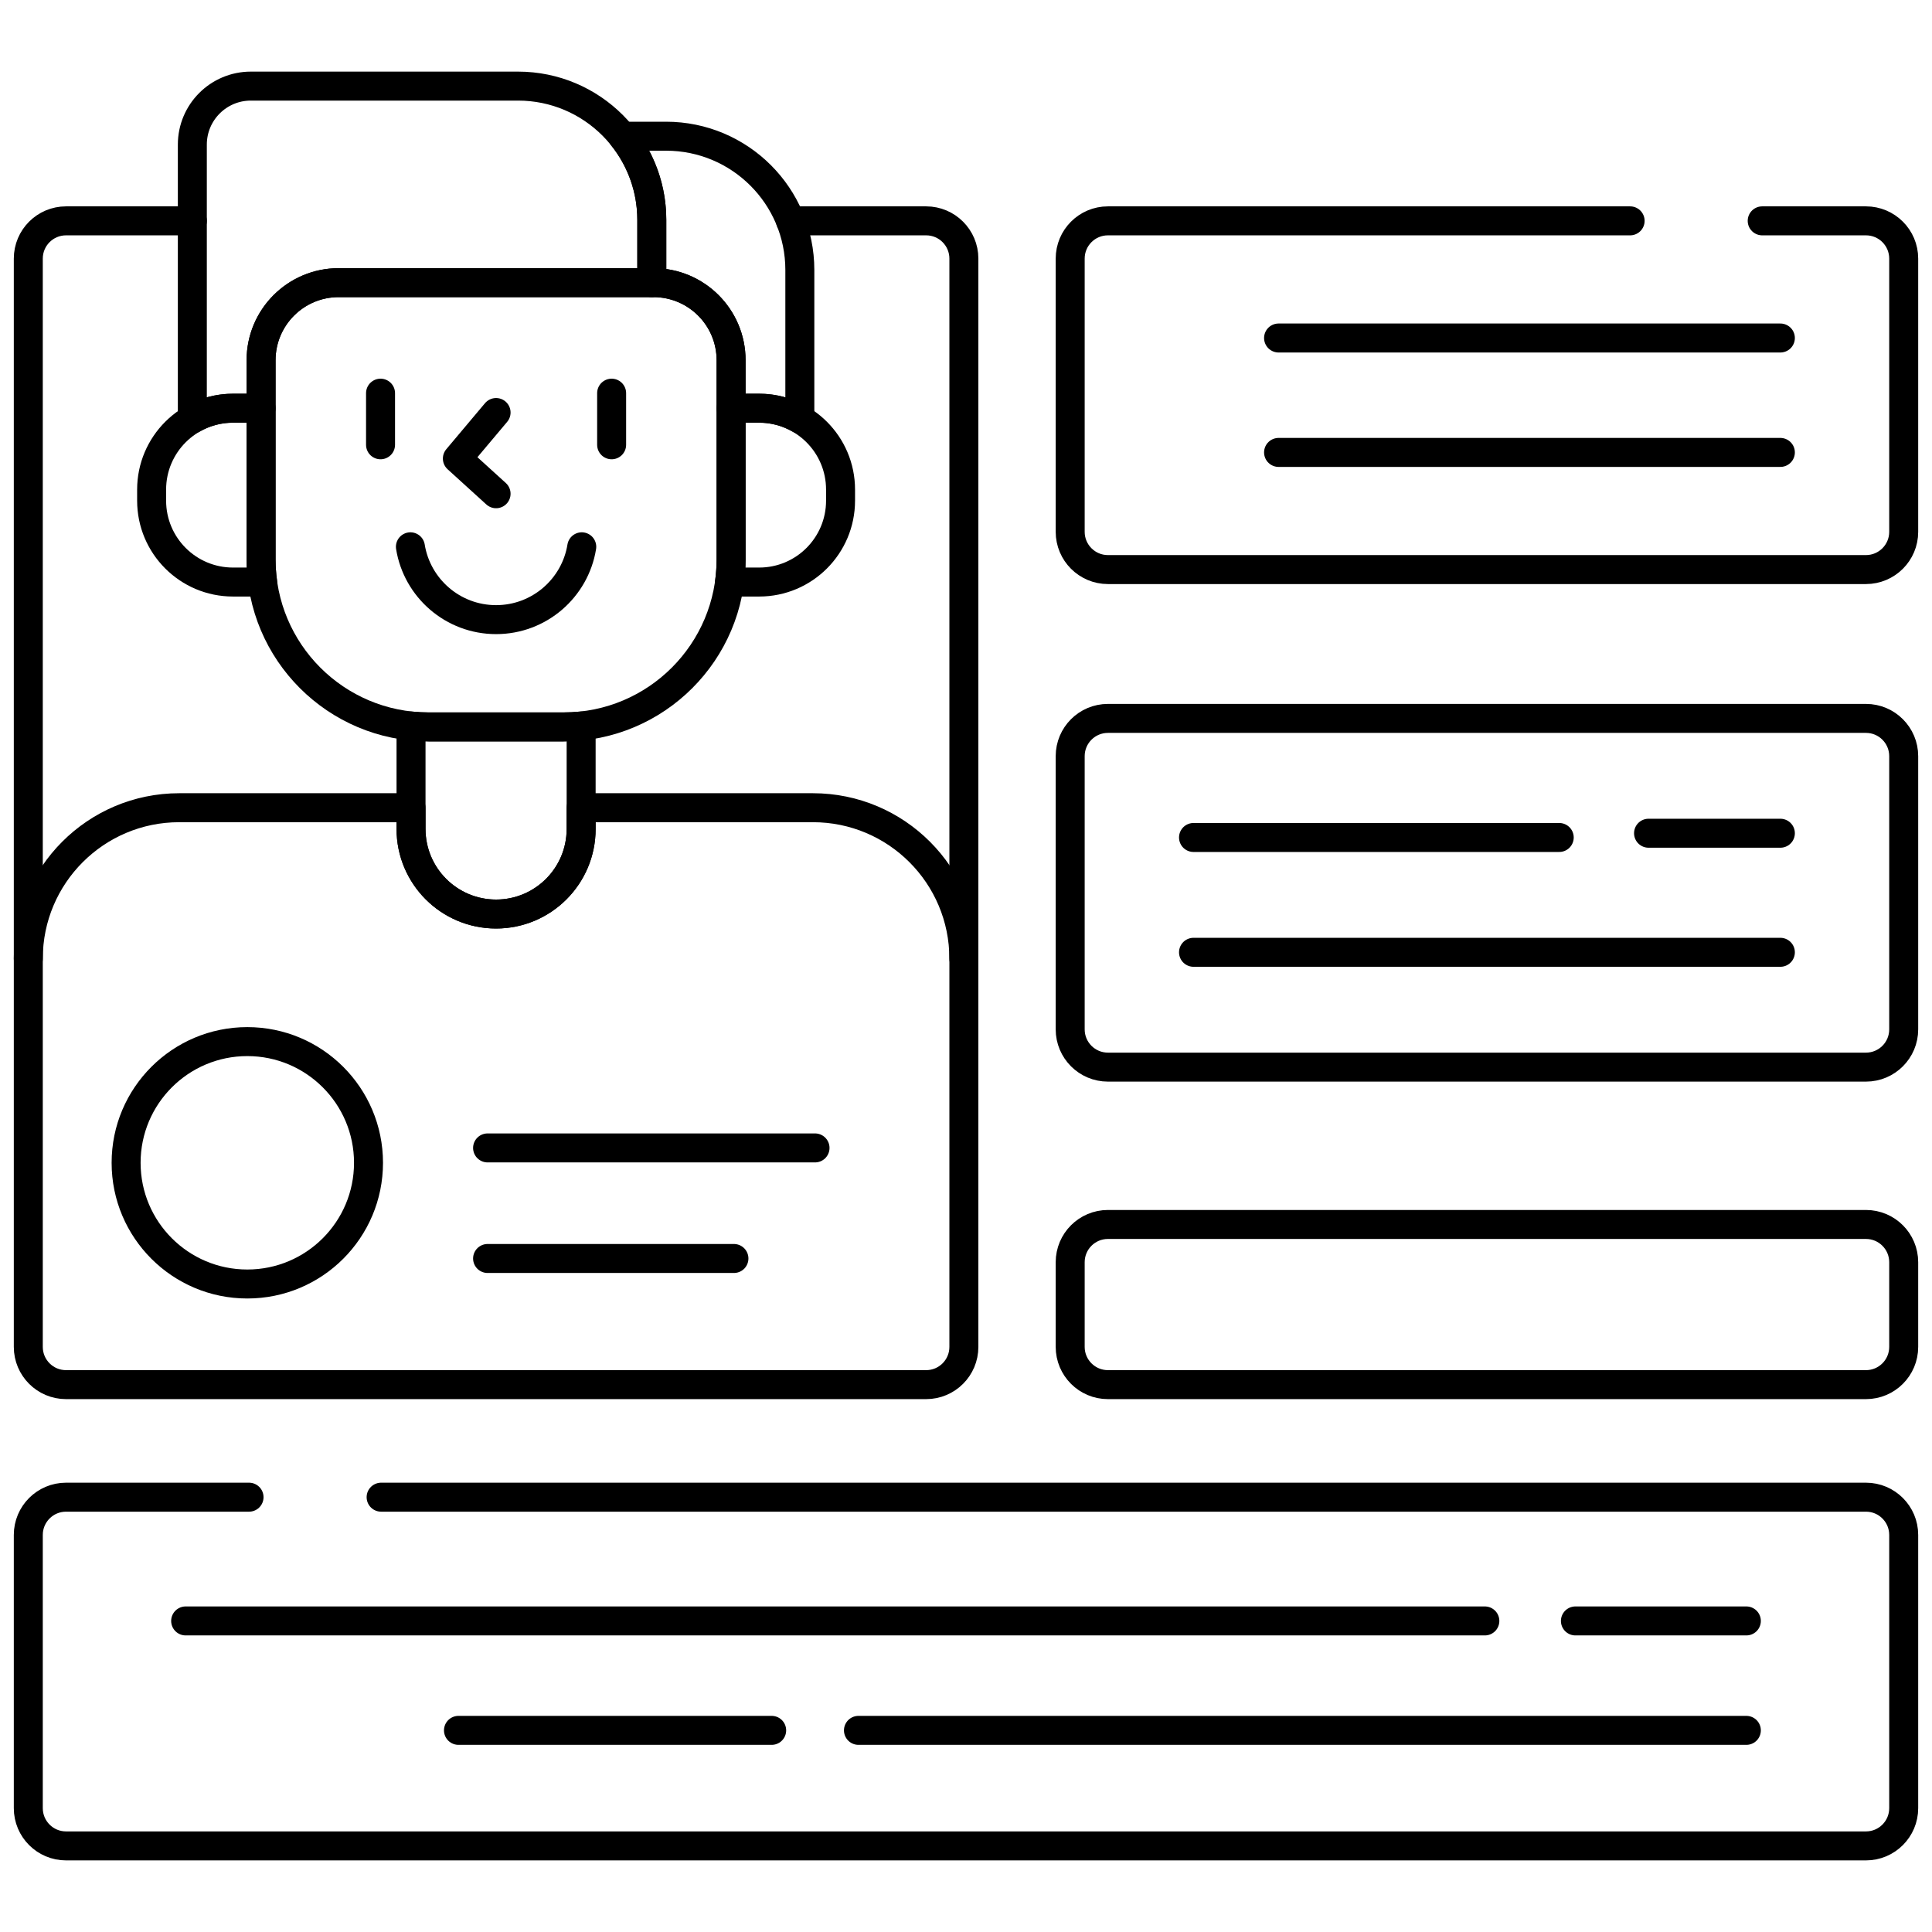 <svg xmlns="http://www.w3.org/2000/svg" width="400" height="400" viewBox="0 0 400 400" fill="none"><path d="M39.821 45.725H13.672C9.357 45.725 5.859 49.223 5.859 53.538V278.861C5.859 283.176 9.357 286.674 13.672 286.674H191.748C196.062 286.674 199.56 283.176 199.56 278.861V53.538C199.56 49.223 196.062 45.725 191.748 45.725H163.661" stroke="black" stroke-width="6" stroke-miterlimit="10" stroke-linecap="round" stroke-linejoin="round"></path><path d="M199.56 198.478C199.56 181.22 185.569 167.228 168.31 167.228H120.319V171.631C120.319 181.356 112.435 189.24 102.709 189.24C92.984 189.24 85.1 181.356 85.1 171.631V167.228H37.109C19.851 167.228 5.859 181.22 5.859 198.478" stroke="black" stroke-width="6" stroke-miterlimit="10" stroke-linecap="round" stroke-linejoin="round"></path><path d="M116.706 150.499H88.713C87.492 150.499 86.287 150.435 85.1 150.312V171.631C85.1 181.356 92.984 189.24 102.709 189.24C112.434 189.24 120.319 181.356 120.319 171.631V150.312C119.131 150.435 117.927 150.499 116.706 150.499ZM134.948 45.527V58.52H135.305C144.175 58.52 151.365 65.71 151.365 74.58V84.514H157.179C160.247 84.514 163.12 85.338 165.598 86.771V55.9C165.598 40.602 153.196 28.2 137.898 28.2H128.852C132.805 33.109 134.956 39.224 134.948 45.527Z" stroke="black" stroke-width="6" stroke-miterlimit="10" stroke-linecap="round" stroke-linejoin="round"></path><path d="M48.24 84.515H54.054V74.58C54.054 65.71 61.244 58.52 70.113 58.52H134.948V45.527C134.948 30.228 122.546 17.827 107.248 17.827H51.932C45.244 17.827 39.821 23.248 39.821 29.938V86.771C42.379 85.29 45.284 84.511 48.24 84.515Z" stroke="black" stroke-width="6" stroke-miterlimit="10" stroke-linecap="round" stroke-linejoin="round"></path><path d="M54.054 115.841V84.515H48.24C38.935 84.515 31.392 92.058 31.392 101.362V103.659C31.392 112.963 38.935 120.506 48.24 120.506H54.376C54.164 118.96 54.057 117.401 54.054 115.841ZM157.179 84.515H151.365V115.841C151.365 117.424 151.249 118.979 151.043 120.506H157.179C166.484 120.506 174.027 112.963 174.027 103.659V101.363C174.027 92.057 166.484 84.515 157.179 84.515Z" stroke="black" stroke-width="6" stroke-miterlimit="10" stroke-linecap="round" stroke-linejoin="round"></path><path d="M116.706 150.499H88.713C69.571 150.499 54.054 134.982 54.054 115.841V74.58C54.054 65.71 61.244 58.52 70.113 58.52H135.305C144.175 58.52 151.365 65.71 151.365 74.58V115.841C151.365 134.982 135.848 150.499 116.706 150.499Z" stroke="black" stroke-width="6" stroke-miterlimit="10" stroke-linecap="round" stroke-linejoin="round"></path><path d="M102.709 85.409L94.693 94.938L102.709 102.224M78.787 81.401V92.089M126.632 81.401V92.089M84.97 113.209C86.354 121.759 93.769 128.288 102.709 128.288C111.65 128.288 119.066 121.759 120.448 113.209" stroke="black" stroke-width="6" stroke-miterlimit="10" stroke-linecap="round" stroke-linejoin="round"></path><path d="M51.203 265.839C65.062 265.839 76.296 254.605 76.296 240.746C76.296 226.888 65.062 215.653 51.203 215.653C37.345 215.653 26.11 226.888 26.11 240.746C26.11 254.605 37.345 265.839 51.203 265.839Z" stroke="black" stroke-width="6" stroke-miterlimit="10" stroke-linecap="round" stroke-linejoin="round"></path><path d="M100.948 237.665H168.744M100.948 260.556H151.953M337.5 45.725H229.384C225.069 45.725 221.571 49.223 221.571 53.538V110.11C221.571 114.425 225.069 117.923 229.384 117.923H386.328C390.643 117.923 394.141 114.425 394.141 110.11V53.538C394.141 49.223 390.643 45.725 386.328 45.725H364.844M264.713 69.98H368.607M264.713 93.668H368.607M247.105 173.391H322.823M341.313 172.511H368.607M247.105 197.163H368.607M51.562 309.976H13.672C9.357 309.976 5.859 313.474 5.859 317.788V374.361C5.859 378.676 9.357 382.174 13.672 382.174H386.328C390.643 382.174 394.141 378.676 394.141 374.361V317.788C394.141 313.474 390.643 309.976 386.328 309.976H78.906M326.172 335.597H361.564M38.436 335.597H307.422M177.734 358.253H361.564M94.922 358.253H159.766M386.328 220.936H229.384C225.069 220.936 221.571 217.438 221.571 213.124V156.551C221.571 152.236 225.069 148.738 229.384 148.738H386.328C390.643 148.738 394.141 152.236 394.141 156.551V213.124C394.141 217.438 390.643 220.936 386.328 220.936ZM386.328 286.674H229.384C225.069 286.674 221.571 283.176 221.571 278.861V261.325C221.571 257.01 225.069 253.513 229.384 253.513H386.328C390.643 253.513 394.141 257.01 394.141 261.325V278.861C394.141 283.176 390.643 286.674 386.328 286.674Z" stroke="black" stroke-width="6" stroke-miterlimit="10" stroke-linecap="round" stroke-linejoin="round"></path></svg>